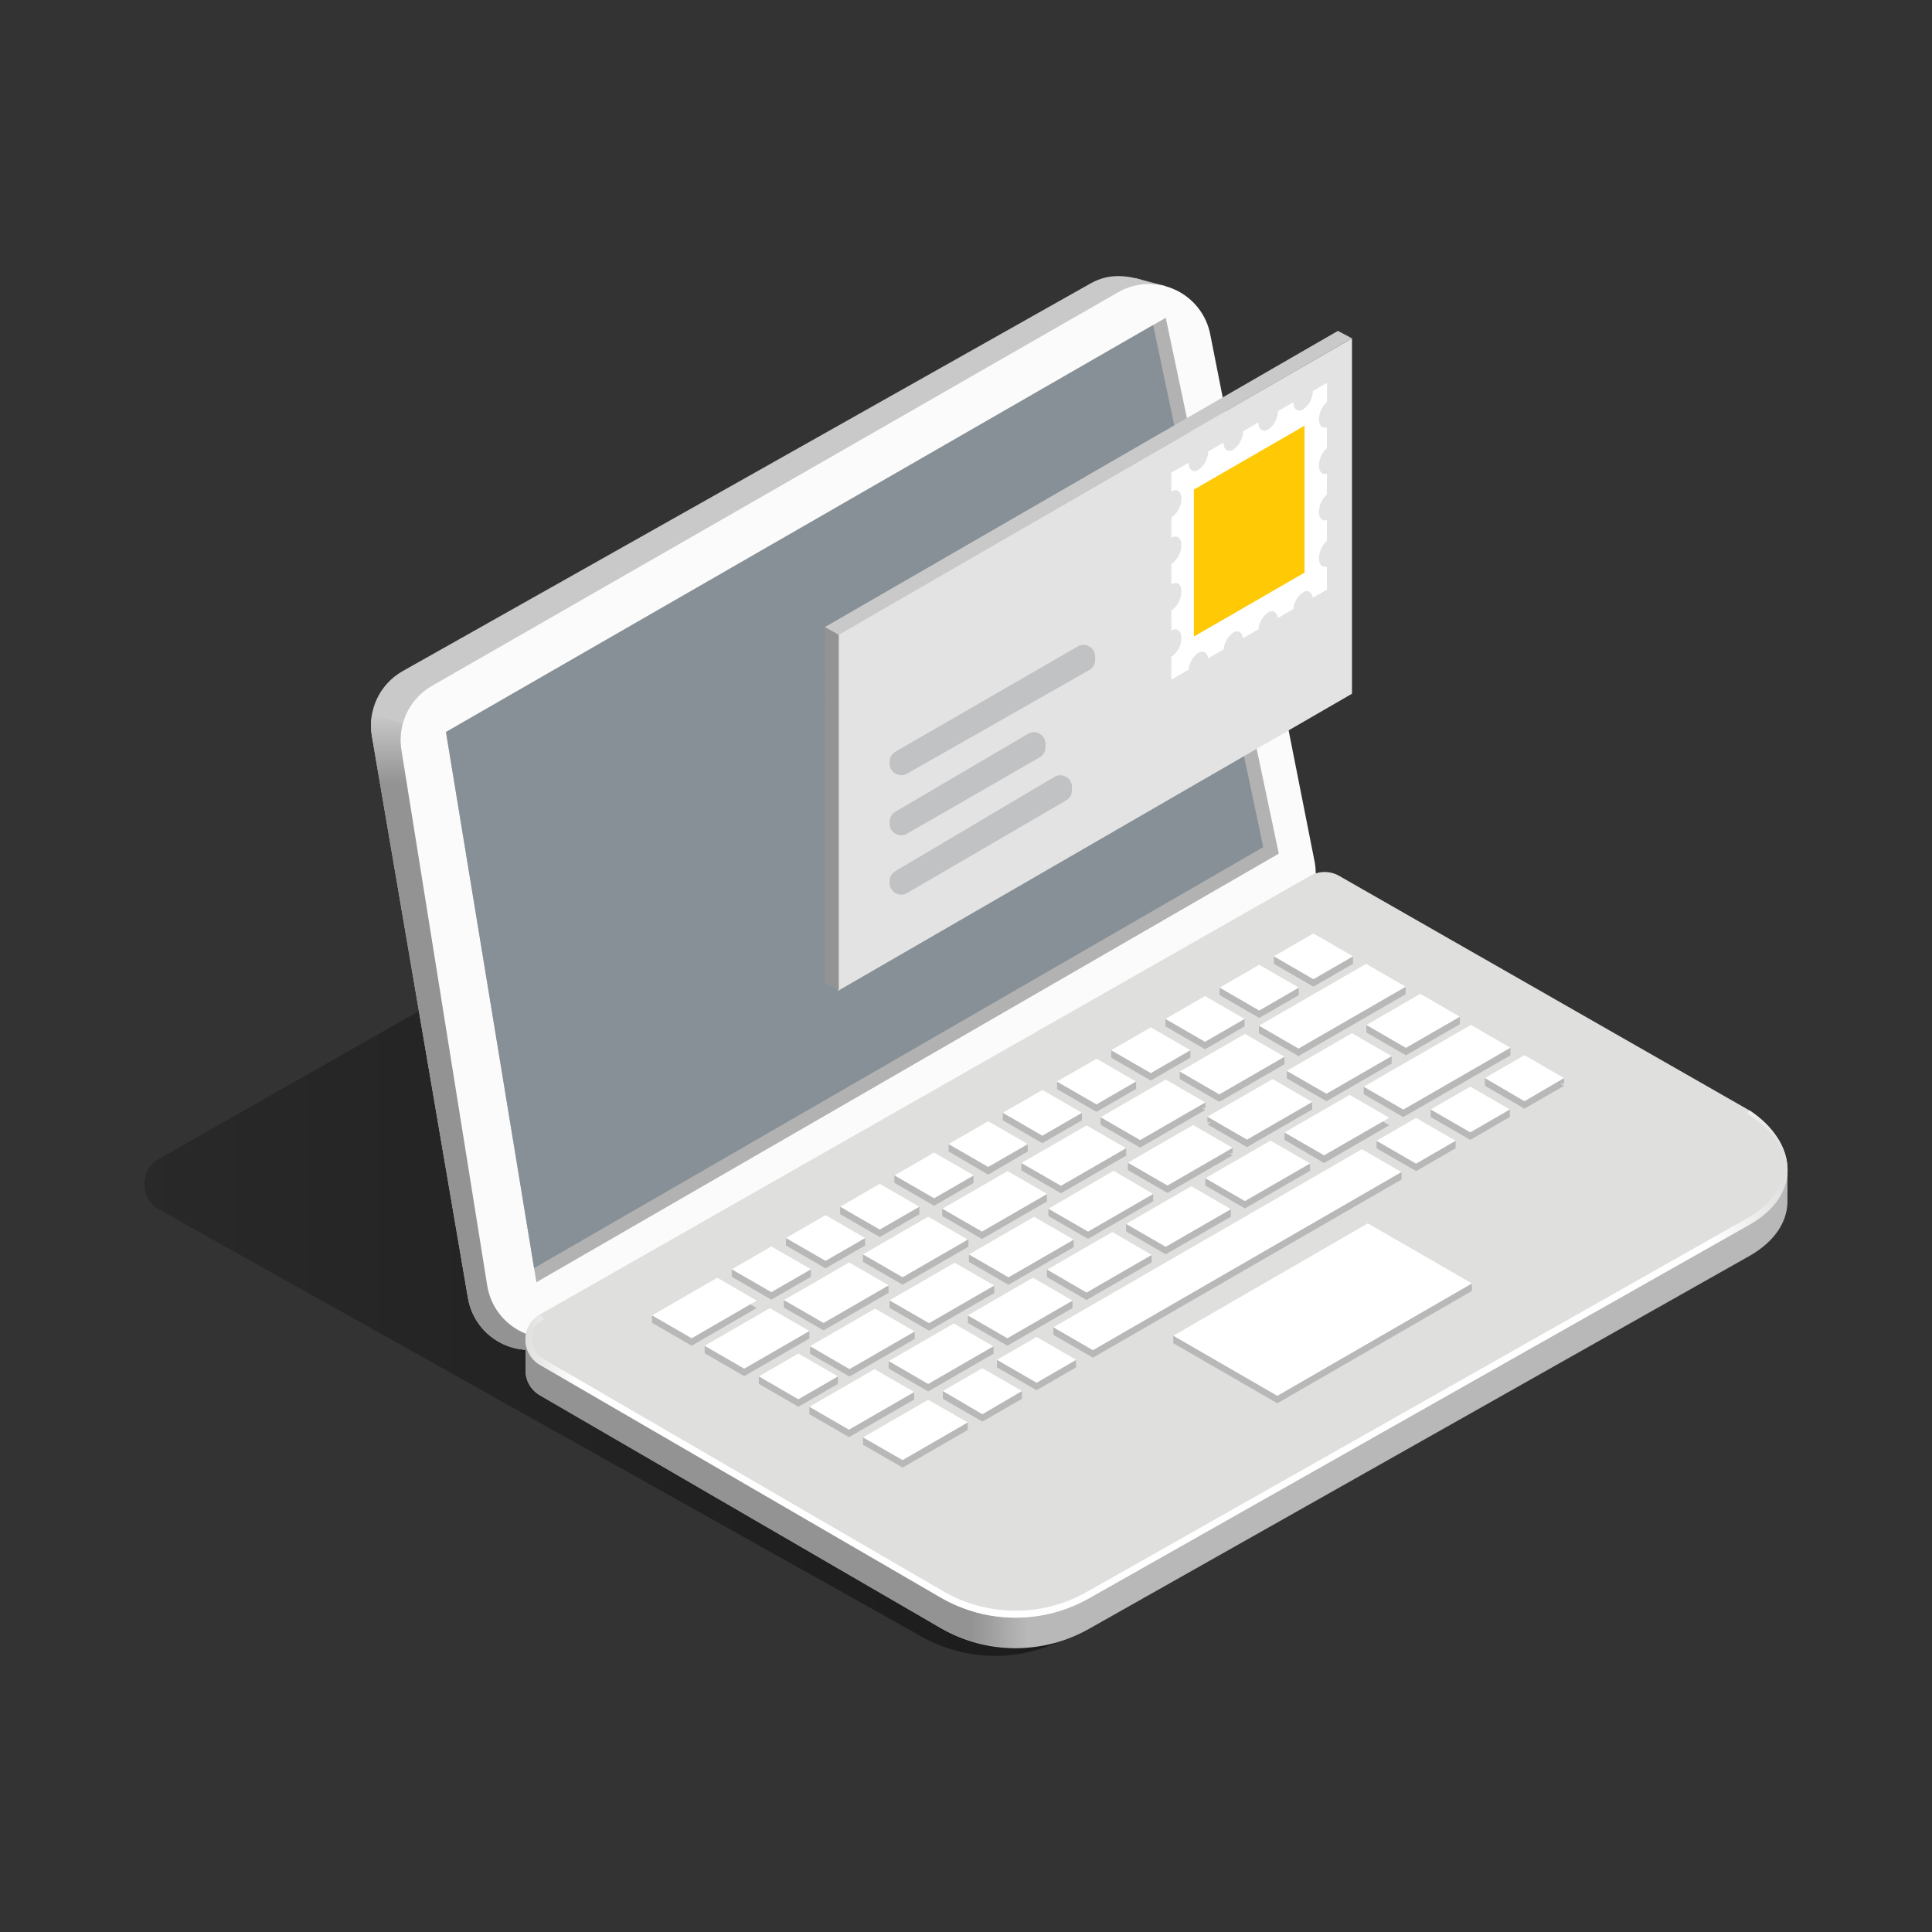 <svg width="500" height="500" viewBox="0 0 500 500" fill="none" xmlns="http://www.w3.org/2000/svg">
<rect x="0" y="0" width="500" height="500" fill="#333333" stroke="none"/>
<path d="M41.149 299.9L240.419 186.64C241.567 185.981 242.866 185.635 244.189 185.635C245.512 185.635 246.812 185.981 247.959 186.64L447.379 297.45C459.289 305.3 461.609 318.59 447.819 326.81L276.579 423.5C270.721 426.828 264.093 428.566 257.356 428.541C250.618 428.516 244.004 426.73 238.169 423.36L41.139 313C39.989 312.336 39.034 311.381 38.371 310.231C37.707 309.08 37.358 307.775 37.359 306.447C37.36 305.119 37.711 303.815 38.377 302.666C39.042 301.516 39.998 300.563 41.149 299.9Z" fill="url(#paint0_linear_988_7610)"/>
<path d="M301.809 74.061L293.749 71.961L291.199 76.851L301.809 74.061Z" fill="#B8B8B8"/>
<path d="M96.23 190.391L121.1 335.881C121.53 338.453 122.577 340.883 124.151 342.962C125.725 345.041 127.78 346.708 130.139 347.82C132.498 348.931 135.091 349.455 137.697 349.345C140.303 349.236 142.843 348.497 145.1 347.191L328.23 244.401C334.07 241.011 339.78 238.401 338.64 231.741L309.74 87.061C308.32 78.771 299.16 72.061 290.57 71.491C287.717 71.259 284.858 71.882 282.36 73.281L104 173.801C101.176 175.453 98.921 177.924 97.533 180.887C96.146 183.849 95.691 187.164 96.23 190.391Z" fill="#C9C9C9"/>
<path d="M126.641 194.22L96.311 184.84C95.954 186.67 95.927 188.55 96.231 190.39L121.101 335.88C121.531 338.452 122.578 340.882 124.152 342.961C125.726 345.04 127.781 346.707 130.14 347.819C132.499 348.93 135.092 349.454 137.698 349.344C140.303 349.235 142.844 348.496 145.101 347.19L149.701 344.61L126.641 194.22Z" fill="url(#paint1_linear_988_7610)"/>
<path d="M103.899 194.14L126.109 332.82C126.539 335.392 127.586 337.822 129.161 339.901C130.735 341.98 132.789 343.647 135.148 344.759C137.507 345.871 140.101 346.394 142.706 346.285C145.312 346.175 147.852 345.436 150.109 344.13L332.469 240C335.323 238.349 337.601 235.863 338.997 232.877C340.394 229.891 340.841 226.548 340.279 223.3L313.279 86.89C312.837 84.326 311.78 81.908 310.2 79.841C308.62 77.774 306.564 76.119 304.206 75.019C301.848 73.919 299.259 73.405 296.66 73.522C294.061 73.639 291.529 74.383 289.279 75.69L111.699 177.55C108.87 179.198 106.609 181.667 105.215 184.63C103.822 187.593 103.363 190.91 103.899 194.14Z" fill="#FBFBFB"/>
<path d="M115.42 189.44L301.7 82.24L330.95 220.92L138.82 331.84L115.42 189.44Z" fill="#B2B2B2"/>
<path d="M115.42 189.441L138.22 328.191L326.92 219.241L298.43 84.131L115.42 189.441Z" fill="#869096"/>
<path d="M462.62 302.59H460C458.098 299.729 455.622 297.294 452.73 295.44L346.58 234.75C345.435 234.091 344.136 233.744 342.815 233.744C341.494 233.744 340.195 234.091 339.05 234.75L141.63 347V346.33H136V354.73C136.012 356.03 136.365 357.304 137.023 358.425C137.681 359.546 138.621 360.475 139.75 361.12L243.5 421.36C249.333 424.735 255.948 426.524 262.686 426.548C269.425 426.573 276.053 424.832 281.91 421.5L453.18 324.8C459.44 321.07 462.35 316.29 462.58 311.45L462.62 302.59Z" fill="#B8B8B8"/>
<path d="M141.63 346.319H136V354.719C136.012 356.019 136.365 357.293 137.023 358.414C137.681 359.535 138.621 360.464 139.75 361.109L243.5 421.349C250.241 425.152 257.95 426.89 265.67 426.349V330.539H170.56L141.63 346.999V346.319Z" fill="url(#paint2_linear_988_7610)"/>
<path d="M139.771 340.16L339.051 226.68C340.196 226.021 341.495 225.674 342.816 225.674C344.137 225.674 345.436 226.021 346.581 226.68L452.741 287.37C464.651 295.22 466.961 308.51 453.181 316.73L281.931 413.6C276.074 416.932 269.446 418.672 262.707 418.648C255.968 418.623 249.354 416.835 243.521 413.46L139.771 353.23C138.625 352.566 137.673 351.614 137.012 350.467C136.35 349.32 136.002 348.019 136.002 346.695C136.002 345.37 136.35 344.07 137.012 342.923C137.673 341.776 138.625 340.823 139.771 340.16Z" fill="#DFE0DE"/>
<path d="M453.18 316.7C466.96 308.48 464.65 295.19 452.74 287.34L452.18 288.18C458.3 292.18 461.73 296.75 461.61 302.18C461.5 307.18 458.41 311.59 452.68 315L281.43 411.9C275.734 415.165 269.278 416.871 262.712 416.849C256.147 416.826 249.703 415.074 244.03 411.77L140.27 351.5C138.27 350.31 137.68 348.3 137.68 345.94C137.68 343.58 138.68 342.66 140.68 341.47L139.73 340.16C138.584 340.823 137.632 341.776 136.971 342.923C136.309 344.07 135.961 345.371 135.961 346.695C135.961 348.019 136.309 349.32 136.971 350.467C137.632 351.614 138.584 352.567 139.73 353.23L243.48 413.46C249.313 416.835 255.927 418.624 262.666 418.648C269.405 418.673 276.033 416.932 281.89 413.6L453.18 316.7Z" fill="url(#paint3_linear_988_7610)"/>
<path d="M358.06 295.23H356.27V297.17H358.06V295.23Z" fill="#B8B8B8"/>
<path d="M334.22 293.051H332.43V295.011H334.22V293.051Z" fill="#B8B8B8"/>
<path d="M313.729 304.891H311.939V306.841H313.729V304.891Z" fill="#B8B8B8"/>
<path d="M331.46 247.5H329.67V249.43H331.46V247.5Z" fill="#B8B8B8"/>
<path d="M350.159 247.5H348.369V249.44H350.159V247.5Z" fill="#B8B8B8"/>
<path d="M363.79 255.369H362V257.279H363.79V255.369Z" fill="#B8B8B8"/>
<path d="M377.81 263.16H376.02V265.01H377.81V263.16Z" fill="#B8B8B8"/>
<path d="M355.409 265.25H353.619V267.18H355.409V265.25Z" fill="#B8B8B8"/>
<path d="M334.829 277.16H333.039V279.03H334.829V277.16Z" fill="#B8B8B8"/>
<path d="M327.601 265.449H325.811V267.379H327.601V265.449Z" fill="#B8B8B8"/>
<path d="M332.421 273.49H330.631V275.46H332.421V273.49Z" fill="#B8B8B8"/>
<path d="M307.101 277.289H305.311V279.229H307.101V277.289Z" fill="#B8B8B8"/>
<path d="M311.931 285.33H310.141V286.76H311.931V285.33Z" fill="#B8B8B8"/>
<path d="M286.61 289.15H284.82V291.06H286.61V289.15Z" fill="#B8B8B8"/>
<path d="M291.44 297.141H289.65V299.101H291.44V297.141Z" fill="#B8B8B8"/>
<path d="M266.12 300.961H264.33V302.891H266.12V300.961Z" fill="#B8B8B8"/>
<path d="M270.95 308.99H269.16V310.93H270.95V308.99Z" fill="#B8B8B8"/>
<path d="M245.63 312.811H243.84V314.741H245.63V312.811Z" fill="#B8B8B8"/>
<path d="M211.45 348.49H209.66V350.36H211.45V348.49Z" fill="#B8B8B8"/>
<path d="M231.77 352.25H229.98V354.11H231.77V352.25Z" fill="#B8B8B8"/>
<path d="M225.14 324.641H223.35V326.581H225.14V324.641Z" fill="#B8B8B8"/>
<path d="M229.96 332.66H228.17V334.61H229.96V332.66Z" fill="#B8B8B8"/>
<path d="M204.64 336.49H202.85V338.39H204.64V336.49Z" fill="#B8B8B8"/>
<path d="M209.47 344.439H207.68V346.409H209.47V344.439Z" fill="#B8B8B8"/>
<path d="M184.149 348.33H182.359V350.18H184.149V348.33Z" fill="#B8B8B8"/>
<path d="M198.171 356.211H196.381V358.151H198.171V356.211Z" fill="#B8B8B8"/>
<path d="M211.261 364.051H209.471V366.021H211.261V364.051Z" fill="#B8B8B8"/>
<path d="M250.45 368.199H248.66V370.069H250.45V368.199Z" fill="#B8B8B8"/>
<path d="M216.86 356.211H215.07V358.121H216.86V356.211Z" fill="#B8B8B8"/>
<path d="M225.14 371.93H223.35V373.9H225.14V371.93Z" fill="#B8B8B8"/>
<path d="M236.729 344.57H234.939V346.5H236.729V344.57Z" fill="#B8B8B8"/>
<path d="M252.29 340.471H250.5V342.401H252.29V340.471Z" fill="#B8B8B8"/>
<path d="M236.579 360.32H234.789V362.19H236.579V360.32Z" fill="#B8B8B8"/>
<path d="M231.979 336.51H230.189V338.45H231.979V336.51Z" fill="#B8B8B8"/>
<path d="M257.13 348.48H255.34V350.4H257.13V348.48Z" fill="#B8B8B8"/>
<path d="M259.81 351.93H258.02V353.84H259.81V351.93Z" fill="#B8B8B8"/>
<path d="M257.3 332.721H255.51V334.731H257.3V332.721Z" fill="#B8B8B8"/>
<path d="M252.55 324.66H250.76V326.58H252.55V324.66Z" fill="#B8B8B8"/>
<path d="M272.739 328.52H270.949V330.47H272.739V328.52Z" fill="#B8B8B8"/>
<path d="M274.399 343.471H272.609V345.391H274.399V343.471Z" fill="#B8B8B8"/>
<path d="M245.79 360.029H244V361.939H245.79V360.029Z" fill="#B8B8B8"/>
<path d="M264.479 360.029H262.689V361.939H264.479V360.029Z" fill="#B8B8B8"/>
<path d="M278.46 351.93H276.67V353.85H278.46V351.93Z" fill="#B8B8B8"/>
<path d="M277.87 320.82H276.08V322.77H277.87V320.82Z" fill="#B8B8B8"/>
<path d="M277.569 336.619H275.779V338.509H277.569V336.619Z" fill="#B8B8B8"/>
<path d="M273.12 312.779H271.33V314.609H273.12V312.779Z" fill="#B8B8B8"/>
<path d="M293.229 316.73H291.439V318.64H293.229V316.73Z" fill="#B8B8B8"/>
<path d="M298.44 308.971H296.65V310.821H298.44V308.971Z" fill="#B8B8B8"/>
<path d="M298.06 324.859H296.27V326.659H298.06V324.859Z" fill="#B8B8B8"/>
<path d="M305.44 345.609H303.65V347.619H305.44V345.609Z" fill="#B8B8B8"/>
<path d="M318.54 312.971H316.75V314.901H318.54V312.971Z" fill="#B8B8B8"/>
<path d="M319.011 297.061H317.221V298.491H319.011V297.061Z" fill="#B8B8B8"/>
<path d="M339.04 301.15H337.25V302.99H339.04V301.15Z" fill="#B8B8B8"/>
<path d="M314.261 289.039H312.471V290.469H314.261V289.039Z" fill="#B8B8B8"/>
<path d="M339.579 285.189H337.789V287.169H339.579V285.189Z" fill="#B8B8B8"/>
<path d="M360.149 273.32H358.359V275.31H360.149V273.32Z" fill="#B8B8B8"/>
<path d="M354.71 281.311H352.92V283.131H354.71V281.311Z" fill="#B8B8B8"/>
<path d="M362.729 303.42H360.939V305.28H362.729V303.42Z" fill="#B8B8B8"/>
<path d="M380.931 332.131H379.141V334.081H380.931V332.131Z" fill="#B8B8B8"/>
<path d="M293.69 300.891H291.9V302.801H293.69V300.891Z" fill="#B8B8B8"/>
<path d="M336.13 255.6H334.34V257.56H336.13V255.6Z" fill="#B8B8B8"/>
<path d="M317.431 255.6H315.641V257.56H317.431V255.6Z" fill="#B8B8B8"/>
<path d="M322.101 263.699H320.311V265.619H322.101V263.699Z" fill="#B8B8B8"/>
<path d="M303.399 263.699H301.609V265.569H303.399V263.699Z" fill="#B8B8B8"/>
<path d="M308.069 271.801H306.279V273.711H308.069V271.801Z" fill="#B8B8B8"/>
<path d="M289.37 271.801H287.58V273.721H289.37V271.801Z" fill="#B8B8B8"/>
<path d="M294.04 279.9H292.25V281.82H294.04V279.9Z" fill="#B8B8B8"/>
<path d="M275.36 279.9H273.57V281.83H275.36V279.9Z" fill="#B8B8B8"/>
<path d="M280.011 287.939H278.221V289.909H280.011V287.939Z" fill="#B8B8B8"/>
<path d="M261.31 287.939H259.52V289.949H261.31V287.939Z" fill="#B8B8B8"/>
<path d="M247.28 296.1H245.49V298.03H247.28V296.1Z" fill="#B8B8B8"/>
<path d="M233.251 304.199H231.461V306.049H233.251V304.199Z" fill="#B8B8B8"/>
<path d="M237.921 312.301H236.131V314.241H237.921V312.301Z" fill="#B8B8B8"/>
<path d="M250.64 320.75H248.85V322.69H250.64V320.75Z" fill="#B8B8B8"/>
<path d="M219.22 312.301H217.43V314.251H219.22V312.301Z" fill="#B8B8B8"/>
<path d="M223.89 320.4H222.1V322.36H223.89V320.4Z" fill="#B8B8B8"/>
<path d="M205.19 320.4H203.4V322.3H205.19V320.4Z" fill="#B8B8B8"/>
<path d="M209.86 328.5H208.07V330.37H209.86V328.5Z" fill="#B8B8B8"/>
<path d="M191.171 328.5H189.381V330.4H191.171V328.5Z" fill="#B8B8B8"/>
<path d="M170.52 340.439H168.73V342.319H170.52V340.439Z" fill="#B8B8B8"/>
<path d="M251.95 304.199H250.16V306.109H251.95V304.199Z" fill="#B8B8B8"/>
<path d="M265.979 296.1H264.189V298.01H265.979V296.1Z" fill="#B8B8B8"/>
<path d="M390.899 271.18H389.109V273.1H390.899V271.18Z" fill="#B8B8B8"/>
<path d="M404.78 279.029H402.99V280.459H404.78V279.029Z" fill="#B8B8B8"/>
<path d="M386.079 279.029H384.289V280.949H386.079V279.029Z" fill="#B8B8B8"/>
<path d="M390.751 287.18H388.961V289.05H390.751V287.18Z" fill="#B8B8B8"/>
<path d="M372.05 287.18H370.26V289.09H372.05V287.18Z" fill="#B8B8B8"/>
<path d="M376.72 295.23H374.93V297.11H376.72V295.23Z" fill="#B8B8B8"/>
<path d="M250.46 370.07L233.59 379.81L223.35 373.89L240.21 364.15L250.46 370.07Z" fill="#B8B8B8"/>
<path d="M236.591 362.2L219.721 371.93L209.471 366L226.341 356.26L236.591 362.2Z" fill="#B8B8B8"/>
<path d="M264.49 362L254.24 367.91L244 362L254.24 356.08L264.49 362Z" fill="#B8B8B8"/>
<path d="M216.871 358.15L206.621 364.06L196.381 358.15L206.621 352.23L216.871 358.15Z" fill="#B8B8B8"/>
<path d="M380.94 334.091L330.57 363.171L303.65 347.621L354 318.551L380.94 334.091Z" fill="#B8B8B8"/>
<path d="M257.08 350.369L240.21 360.099L230 354.189L246.86 344.449L257.08 350.369Z" fill="#B8B8B8"/>
<path d="M278.52 353.87L268.27 359.78L258 353.87L268.27 348L278.52 353.87Z" fill="#B8B8B8"/>
<path d="M236.729 346.52L219.859 356.25L209.619 350.34L226.479 340.6L236.729 346.52Z" fill="#B8B8B8"/>
<path d="M209.469 346.41L192.609 356.14L182.359 350.23L199.229 340.49L209.469 346.41Z" fill="#B8B8B8"/>
<path d="M362.689 305.27L282.849 351.37L272.609 345.45L352.449 299.35L362.689 305.27Z" fill="#B8B8B8"/>
<path d="M277.571 338.529L260.701 348.269L250.461 342.359L267.321 332.619L277.571 338.529Z" fill="#B8B8B8"/>
<path d="M195.84 338.529L179 348.269L168.76 342.359L185.62 332.619L195.84 338.529Z" fill="#B8B8B8"/>
<path d="M257.299 334.641L240.439 344.381L230.189 338.461L247.059 328.721L257.299 334.641Z" fill="#B8B8B8"/>
<path d="M230.001 334.57L213.131 344.31L202.881 338.4L219.751 328.66L230.001 334.57Z" fill="#B8B8B8"/>
<path d="M298.06 326.699L281.2 336.439L271 330.529L287.87 320.789L298.06 326.699Z" fill="#B8B8B8"/>
<path d="M209.871 330.43L199.621 336.35L189.381 330.43L199.621 324.52L209.871 330.43Z" fill="#B8B8B8"/>
<path d="M277.87 322.76L261 332.5L250.75 326.58L267.62 316.85L277.87 322.76Z" fill="#B8B8B8"/>
<path d="M250.46 322.74L233.59 332.48L223.35 326.57L240.21 316.83L250.46 322.74Z" fill="#B8B8B8"/>
<path d="M223.9 322.33L213.65 328.25L203.4 322.33L213.65 316.42L223.9 322.33Z" fill="#B8B8B8"/>
<path d="M318.559 314.87L301.689 324.61L291.439 318.69L308.309 309L318.559 314.87Z" fill="#B8B8B8"/>
<path d="M271.001 310.91L254.131 320.65L243.891 314.73L260.701 305L271.001 310.91Z" fill="#B8B8B8"/>
<path d="M298.44 310.89L281.58 320.62L271.33 314.71L288.2 305L298.44 310.89Z" fill="#B8B8B8"/>
<path d="M237.93 314.23L227.68 320.15L217.43 314.23L227.68 308.32L237.93 314.23Z" fill="#B8B8B8"/>
<path d="M339.049 303L322.179 312.74L311.939 306.82L328.799 297.08L339.049 303Z" fill="#B8B8B8"/>
<path d="M252 306.131L241.75 312.051L231.5 306.131L241.75 300.221L252 306.131Z" fill="#B8B8B8"/>
<path d="M291.44 299.08L274.58 308.82L264.33 302.9L281.2 293.16L291.44 299.08Z" fill="#B8B8B8"/>
<path d="M319.001 299L302.141 308.74L291.891 302.82L308.761 293.08L319.001 299Z" fill="#B8B8B8"/>
<path d="M266 298L255.74 304L245.49 298L255.74 292.09L266 298Z" fill="#B8B8B8"/>
<path d="M376.72 297.17L366.48 303.08L356.23 297.17L366.48 291.25L376.72 297.17Z" fill="#B8B8B8"/>
<path d="M359.54 291.21L342.67 301L332.43 295L349.29 285.26L359.54 291.21Z" fill="#B8B8B8"/>
<path d="M311.94 287.25L295.07 297L284.82 291.08L301.69 281.34L311.94 287.25Z" fill="#B8B8B8"/>
<path d="M339.591 287.13L322.721 296.87L312.471 291L329.341 281.27L339.591 287.13Z" fill="#B8B8B8"/>
<path d="M280 289.93L269.76 295.85L259.51 289.93L269.77 284L280 289.93Z" fill="#B8B8B8"/>
<path d="M390.75 289.07L380.51 295L370.26 289.09L380.51 283.17L390.75 289.07Z" fill="#B8B8B8"/>
<path d="M390.91 273.1L363.17 289.1L352.92 283.18L380.66 267.18L390.91 273.1Z" fill="#B8B8B8"/>
<path d="M294 281.83L283.76 287.75L273.51 281.83L283.76 275.92L294 281.83Z" fill="#B8B8B8"/>
<path d="M404.779 281L394.529 286.92L384.289 281L394.529 275.08L404.779 281Z" fill="#B8B8B8"/>
<path d="M332.431 275.42L315.561 285.16L305.311 279.24L322.181 269.5L332.431 275.42Z" fill="#B8B8B8"/>
<path d="M360.16 275.26L343.29 285L333 279.08L349.87 269.34L360.16 275.26Z" fill="#B8B8B8"/>
<path d="M308.07 273.73L297.83 279.65L287.58 273.73L297.83 267.82L308.07 273.73Z" fill="#B8B8B8"/>
<path d="M363.801 257.31L336.051 273.31L325.811 267.4L353.551 251.4L363.801 257.31Z" fill="#B8B8B8"/>
<path d="M377.809 265.06L363.859 273.12L353.619 267.2L367.569 259.15L377.809 265.06Z" fill="#B8B8B8"/>
<path d="M322.099 265.631L311.859 271.551L301.609 265.631L311.859 259.721L322.099 265.631Z" fill="#B8B8B8"/>
<path d="M336.131 257.529L325.891 263.449L315.641 257.529L325.891 251.619L336.131 257.529Z" fill="#B8B8B8"/>
<path d="M350.16 249.43L339.91 255.35L329.67 249.43L339.91 243.52L350.16 249.43Z" fill="#B8B8B8"/>
<path d="M250.46 368.13L233.59 377.87L223.35 372L240.21 362.26L250.46 368.13Z" fill="white"/>
<path d="M236.591 360.26L219.721 370L209.471 364.08L226.341 354.35L236.591 360.26Z" fill="white"/>
<path d="M264.49 360L254.24 366L244 360L254.24 354.09L264.49 360Z" fill="white"/>
<path d="M216.871 356.211L206.621 362.131L196.381 356.211L206.621 350.301L216.871 356.211Z" fill="white"/>
<path d="M380.94 332.159L330.57 361.239L303.65 345.689L354 316.609L380.94 332.159Z" fill="white"/>
<path d="M257.08 348.43L240.21 358.17L230 352.25L246.86 342.51L257.08 348.43Z" fill="white"/>
<path d="M278.52 351.93L268.27 357.85L258 351.93L268.27 346L278.52 351.93Z" fill="white"/>
<path d="M236.729 344.58L219.859 354.32L209.619 348.4L226.479 338.67L236.729 344.58Z" fill="white"/>
<path d="M209.469 344.471L192.609 354.211L182.359 348.291L199.229 338.551L209.469 344.471Z" fill="white"/>
<path d="M362.689 303.33L282.849 349.43L272.609 343.51L352.449 297.42L362.689 303.33Z" fill="white"/>
<path d="M277.571 336.6L260.701 346.34L250.461 340.42L267.321 330.68L277.571 336.6Z" fill="white"/>
<path d="M195.84 336.6L179 346.34L168.76 340.42L185.62 330.68L195.84 336.6Z" fill="white"/>
<path d="M257.299 332.699L240.439 342.439L230.189 336.529L247.059 326.789L257.299 332.699Z" fill="white"/>
<path d="M230.001 332.641L213.131 342.381L202.881 336.461L219.751 326.721L230.001 332.641Z" fill="white"/>
<path d="M298.06 324.77L281.2 334.51L271 328.59L287.87 318.85L298.06 324.77Z" fill="white"/>
<path d="M209.871 328.5L199.621 334.41L189.381 328.5L199.621 322.58L209.871 328.5Z" fill="white"/>
<path d="M277.87 320.83L261 330.57L250.75 324.65L267.62 314.91L277.87 320.83Z" fill="white"/>
<path d="M250.46 320.811L233.59 330.551L223.35 324.631L240.21 314.891L250.46 320.811Z" fill="white"/>
<path d="M223.9 320.4L213.65 326.31L203.4 320.4L213.65 314.48L223.9 320.4Z" fill="white"/>
<path d="M318.559 312.94L301.689 322.67L291.439 316.76L308.309 307L318.559 312.94Z" fill="white"/>
<path d="M271.001 309L254.131 318.73L243.891 312.82L260.751 303.08L271.001 309Z" fill="white"/>
<path d="M298.44 309L281.58 318.74L271.33 312.82L288.2 303L298.44 309Z" fill="white"/>
<path d="M237.93 312.301L227.68 318.211L217.43 312.301L227.68 306.381L237.93 312.301Z" fill="white"/>
<path d="M339.049 301.109L322.179 310.839L311.939 304.929L328.799 295.189L339.049 301.109Z" fill="white"/>
<path d="M252 304.199L241.75 310.109L231.5 304.199L241.75 298.279L252 304.199Z" fill="white"/>
<path d="M291.44 297.15L274.58 306.88L264.33 301L281.2 291.26L291.44 297.15Z" fill="white"/>
<path d="M319 297.07L302.14 306.81L291.9 300.9L308.77 291.16L319 297.07Z" fill="white"/>
<path d="M266 296.1L255.74 302L245.49 296.09L255.74 290.17L266 296.1Z" fill="white"/>
<path d="M376.72 295.23L366.48 301.15L356.23 295.23L366.48 289.32L376.72 295.23Z" fill="white"/>
<path d="M359.54 289.27L342.67 299L332.43 293.09L349.29 283.35L359.54 289.27Z" fill="white"/>
<path d="M311.94 285.31L295.07 295.05L284.82 289.14L301.69 279.4L311.94 285.31Z" fill="white"/>
<path d="M339.591 285.2L322.721 294.94L312.471 289L329.341 279.26L339.591 285.2Z" fill="white"/>
<path d="M280 288L269.76 293.91L259.52 288L269.77 282.08L280 288Z" fill="white"/>
<path d="M390.75 287.131L380.51 293.051L370.26 287.131L380.51 281.221L390.75 287.131Z" fill="white"/>
<path d="M390.91 271.16L363.17 287.16L352.92 281.25L380.66 265.25L390.91 271.16Z" fill="white"/>
<path d="M294 279.9L283.76 285.81L273.51 279.9L283.8 274L294 279.9Z" fill="white"/>
<path d="M404.779 279L394.529 285L384.289 279L394.529 273.09L404.779 279Z" fill="white"/>
<path d="M332.431 273.48L315.561 283.22L305.311 277.31L322.181 267.57L332.431 273.48Z" fill="white"/>
<path d="M360.16 273.32L343.29 283.06L333 277.14L349.87 267.4L360.16 273.32Z" fill="white"/>
<path d="M308.07 271.801L297.83 277.721L287.58 271.801L297.83 265.881L308.07 271.801Z" fill="white"/>
<path d="M363.801 255.369L336.051 271.369L325.811 265.449L353.551 249.449L363.801 255.369Z" fill="white"/>
<path d="M377.809 263.131L363.859 271.181L353.619 265.271L367.569 257.211L377.809 263.131Z" fill="white"/>
<path d="M322.099 263.699L311.859 269.619L301.609 263.699L311.859 257.779L322.099 263.699Z" fill="white"/>
<path d="M336.131 255.6L325.891 261.52L315.641 255.6L325.891 249.68L336.131 255.6Z" fill="white"/>
<path d="M350.16 247.5L339.91 253.42L329.67 247.5L339.91 241.58L350.16 247.5Z" fill="white"/>
<path d="M216.851 256.441L216.711 164.321L349.891 87.561V179.541L216.851 256.441Z" fill="#E3E3E3"/>
<path d="M343.431 104V99.07L339.791 101.18C339.764 102.117 339.52 103.036 339.08 103.863C338.639 104.691 338.013 105.405 337.251 105.95C335.861 106.75 334.741 105.95 334.701 104.11L330.751 106.39C330.725 107.328 330.482 108.246 330.042 109.074C329.601 109.902 328.974 110.616 328.211 111.16C326.821 111.96 325.701 111.16 325.671 109.33L321.721 111.61C321.692 112.548 321.447 113.467 321.004 114.294C320.562 115.121 319.934 115.835 319.171 116.38C317.791 117.18 316.671 116.38 316.631 114.55L312.681 116.83C312.654 117.767 312.41 118.686 311.97 119.513C311.529 120.34 310.903 121.055 310.141 121.6C308.751 122.4 307.631 121.6 307.601 119.76L303.141 122.34V127.16H303.201C304.601 126.35 305.751 127.16 305.751 129.08C305.732 130.031 305.492 130.965 305.05 131.807C304.607 132.649 303.974 133.376 303.201 133.93H303.141V139.17H303.201C304.601 138.36 305.751 139.17 305.751 141.08C305.734 142.033 305.495 142.969 305.052 143.813C304.609 144.657 303.975 145.385 303.201 145.94H303.141V151.18H303.201C304.601 150.37 305.751 151.18 305.751 153.09C305.734 154.043 305.495 154.979 305.052 155.823C304.609 156.667 303.975 157.395 303.201 157.95H303.141V163.19H303.201C304.601 162.38 305.751 163.19 305.751 165.1C305.734 166.053 305.495 166.989 305.052 167.833C304.609 168.677 303.975 169.405 303.201 169.96H303.141V175.88L307.621 173.29C307.7 172.424 307.966 171.586 308.401 170.833C308.836 170.08 309.43 169.431 310.141 168.93C311.421 168.19 312.471 168.85 312.651 170.39L316.651 168.07C316.733 167.206 317 166.37 317.433 165.618C317.866 164.866 318.455 164.215 319.161 163.71C320.451 162.97 321.501 163.63 321.681 165.17L325.681 162.85C325.762 161.986 326.029 161.15 326.462 160.398C326.895 159.645 327.484 158.995 328.191 158.49C329.481 157.75 330.531 158.41 330.701 159.95L334.701 157.64C334.78 156.774 335.046 155.936 335.481 155.183C335.916 154.43 336.51 153.781 337.221 153.28C338.501 152.54 339.551 153.19 339.731 154.73L343.401 152.62V146.62C342.221 147 341.331 146.14 341.331 144.49C341.353 143.638 341.548 142.798 341.904 142.023C342.259 141.248 342.769 140.553 343.401 139.98V134.6C342.221 134.98 341.331 134.12 341.331 132.47C341.353 131.618 341.548 130.778 341.904 130.003C342.259 129.228 342.769 128.533 343.401 127.96V122.6C342.221 122.98 341.331 122.12 341.331 120.47C341.353 119.618 341.548 118.778 341.904 118.003C342.259 117.228 342.769 116.533 343.401 115.96V110.6C342.221 110.98 341.331 110.13 341.331 108.47C341.363 107.622 341.565 106.79 341.926 106.022C342.287 105.254 342.798 104.566 343.431 104Z" fill="white"/>
<path d="M337.611 148.2L308.971 164.74V126.71L337.611 110.17V148.2Z" fill="#FFC905"/>
<path d="M213.489 162.26L217.079 164.28V256.22L213.439 254.28L213.489 162.26Z" fill="#939393"/>
<path d="M217.081 164.281L213.471 162.291L346.251 85.631L349.891 87.561L217.081 164.281Z" fill="#C9C9C9"/>
<path d="M230.23 197.14V197.64C230.232 198.164 230.371 198.679 230.633 199.132C230.895 199.586 231.272 199.963 231.725 200.226C232.178 200.488 232.692 200.628 233.216 200.631C233.739 200.633 234.255 200.499 234.71 200.24L281.9 173.41C282.362 173.149 282.746 172.769 283.013 172.311C283.28 171.852 283.421 171.331 283.42 170.8V169.9C283.421 169.374 283.282 168.856 283.019 168.4C282.756 167.943 282.377 167.564 281.921 167.301C281.465 167.037 280.948 166.899 280.421 166.898C279.894 166.898 279.377 167.037 278.92 167.3L231.73 194.54C231.274 194.804 230.895 195.183 230.632 195.639C230.369 196.096 230.23 196.613 230.23 197.14Z" fill="#C1C2C4"/>
<path d="M230.23 212.68V213.17C230.23 213.695 230.368 214.21 230.629 214.665C230.891 215.12 231.267 215.499 231.72 215.763C232.174 216.027 232.688 216.168 233.213 216.171C233.738 216.174 234.254 216.039 234.711 215.78L269.06 196C269.522 195.738 269.906 195.359 270.173 194.9C270.44 194.442 270.581 193.921 270.58 193.39V192.49C270.581 191.963 270.442 191.446 270.179 190.99C269.916 190.533 269.537 190.154 269.081 189.891C268.625 189.627 268.108 189.488 267.581 189.488C267.054 189.488 266.537 189.627 266.08 189.89L231.73 210.07C231.273 210.335 230.893 210.715 230.629 211.173C230.366 211.632 230.228 212.152 230.23 212.68Z" fill="#C1C2C4"/>
<path d="M230.23 228.051V228.551C230.232 229.074 230.371 229.589 230.633 230.042C230.895 230.496 231.272 230.873 231.725 231.136C232.178 231.399 232.692 231.538 233.216 231.541C233.739 231.544 234.255 231.409 234.711 231.151L275.9 207.151C276.362 206.889 276.746 206.509 277.013 206.051C277.28 205.592 277.421 205.071 277.421 204.541V203.631C277.419 203.105 277.279 202.588 277.016 202.133C276.752 201.678 276.373 201.301 275.917 201.039C275.461 200.776 274.944 200.638 274.418 200.639C273.893 200.639 273.376 200.778 272.921 201.041L231.73 225.441C231.273 225.705 230.893 226.086 230.629 226.544C230.366 227.002 230.228 227.522 230.23 228.051Z" fill="#C1C2C4"/>
<defs>
<linearGradient id="paint0_linear_988_7610" x1="37.379" y1="307.08" x2="457.269" y2="307.08" gradientUnits="userSpaceOnUse">
<stop stop-opacity="0.2"/>
<stop offset="0.67" stop-opacity="0.5"/>
</linearGradient>
<linearGradient id="paint1_linear_988_7610" x1="122.871" y1="349.38" x2="122.871" y2="184.84" gradientUnits="userSpaceOnUse">
<stop offset="0.89" stop-color="#939393"/>
<stop offset="1" stop-color="#C9C9C9"/>
</linearGradient>
<linearGradient id="paint2_linear_988_7610" x1="136" y1="378.499" x2="265.69" y2="378.499" gradientUnits="userSpaceOnUse">
<stop offset="0.89" stop-color="#939393"/>
<stop offset="1" stop-color="#B8B8B8"/>
</linearGradient>
<linearGradient id="paint3_linear_988_7610" x1="136" y1="353" x2="462.62" y2="353" gradientUnits="userSpaceOnUse">
<stop stop-color="#DFE0DE"/>
<stop offset="0.04" stop-color="white"/>
<stop offset="0.94" stop-color="white"/>
<stop offset="1" stop-color="#DFE0DE"/>
</linearGradient>
</defs>
</svg>
